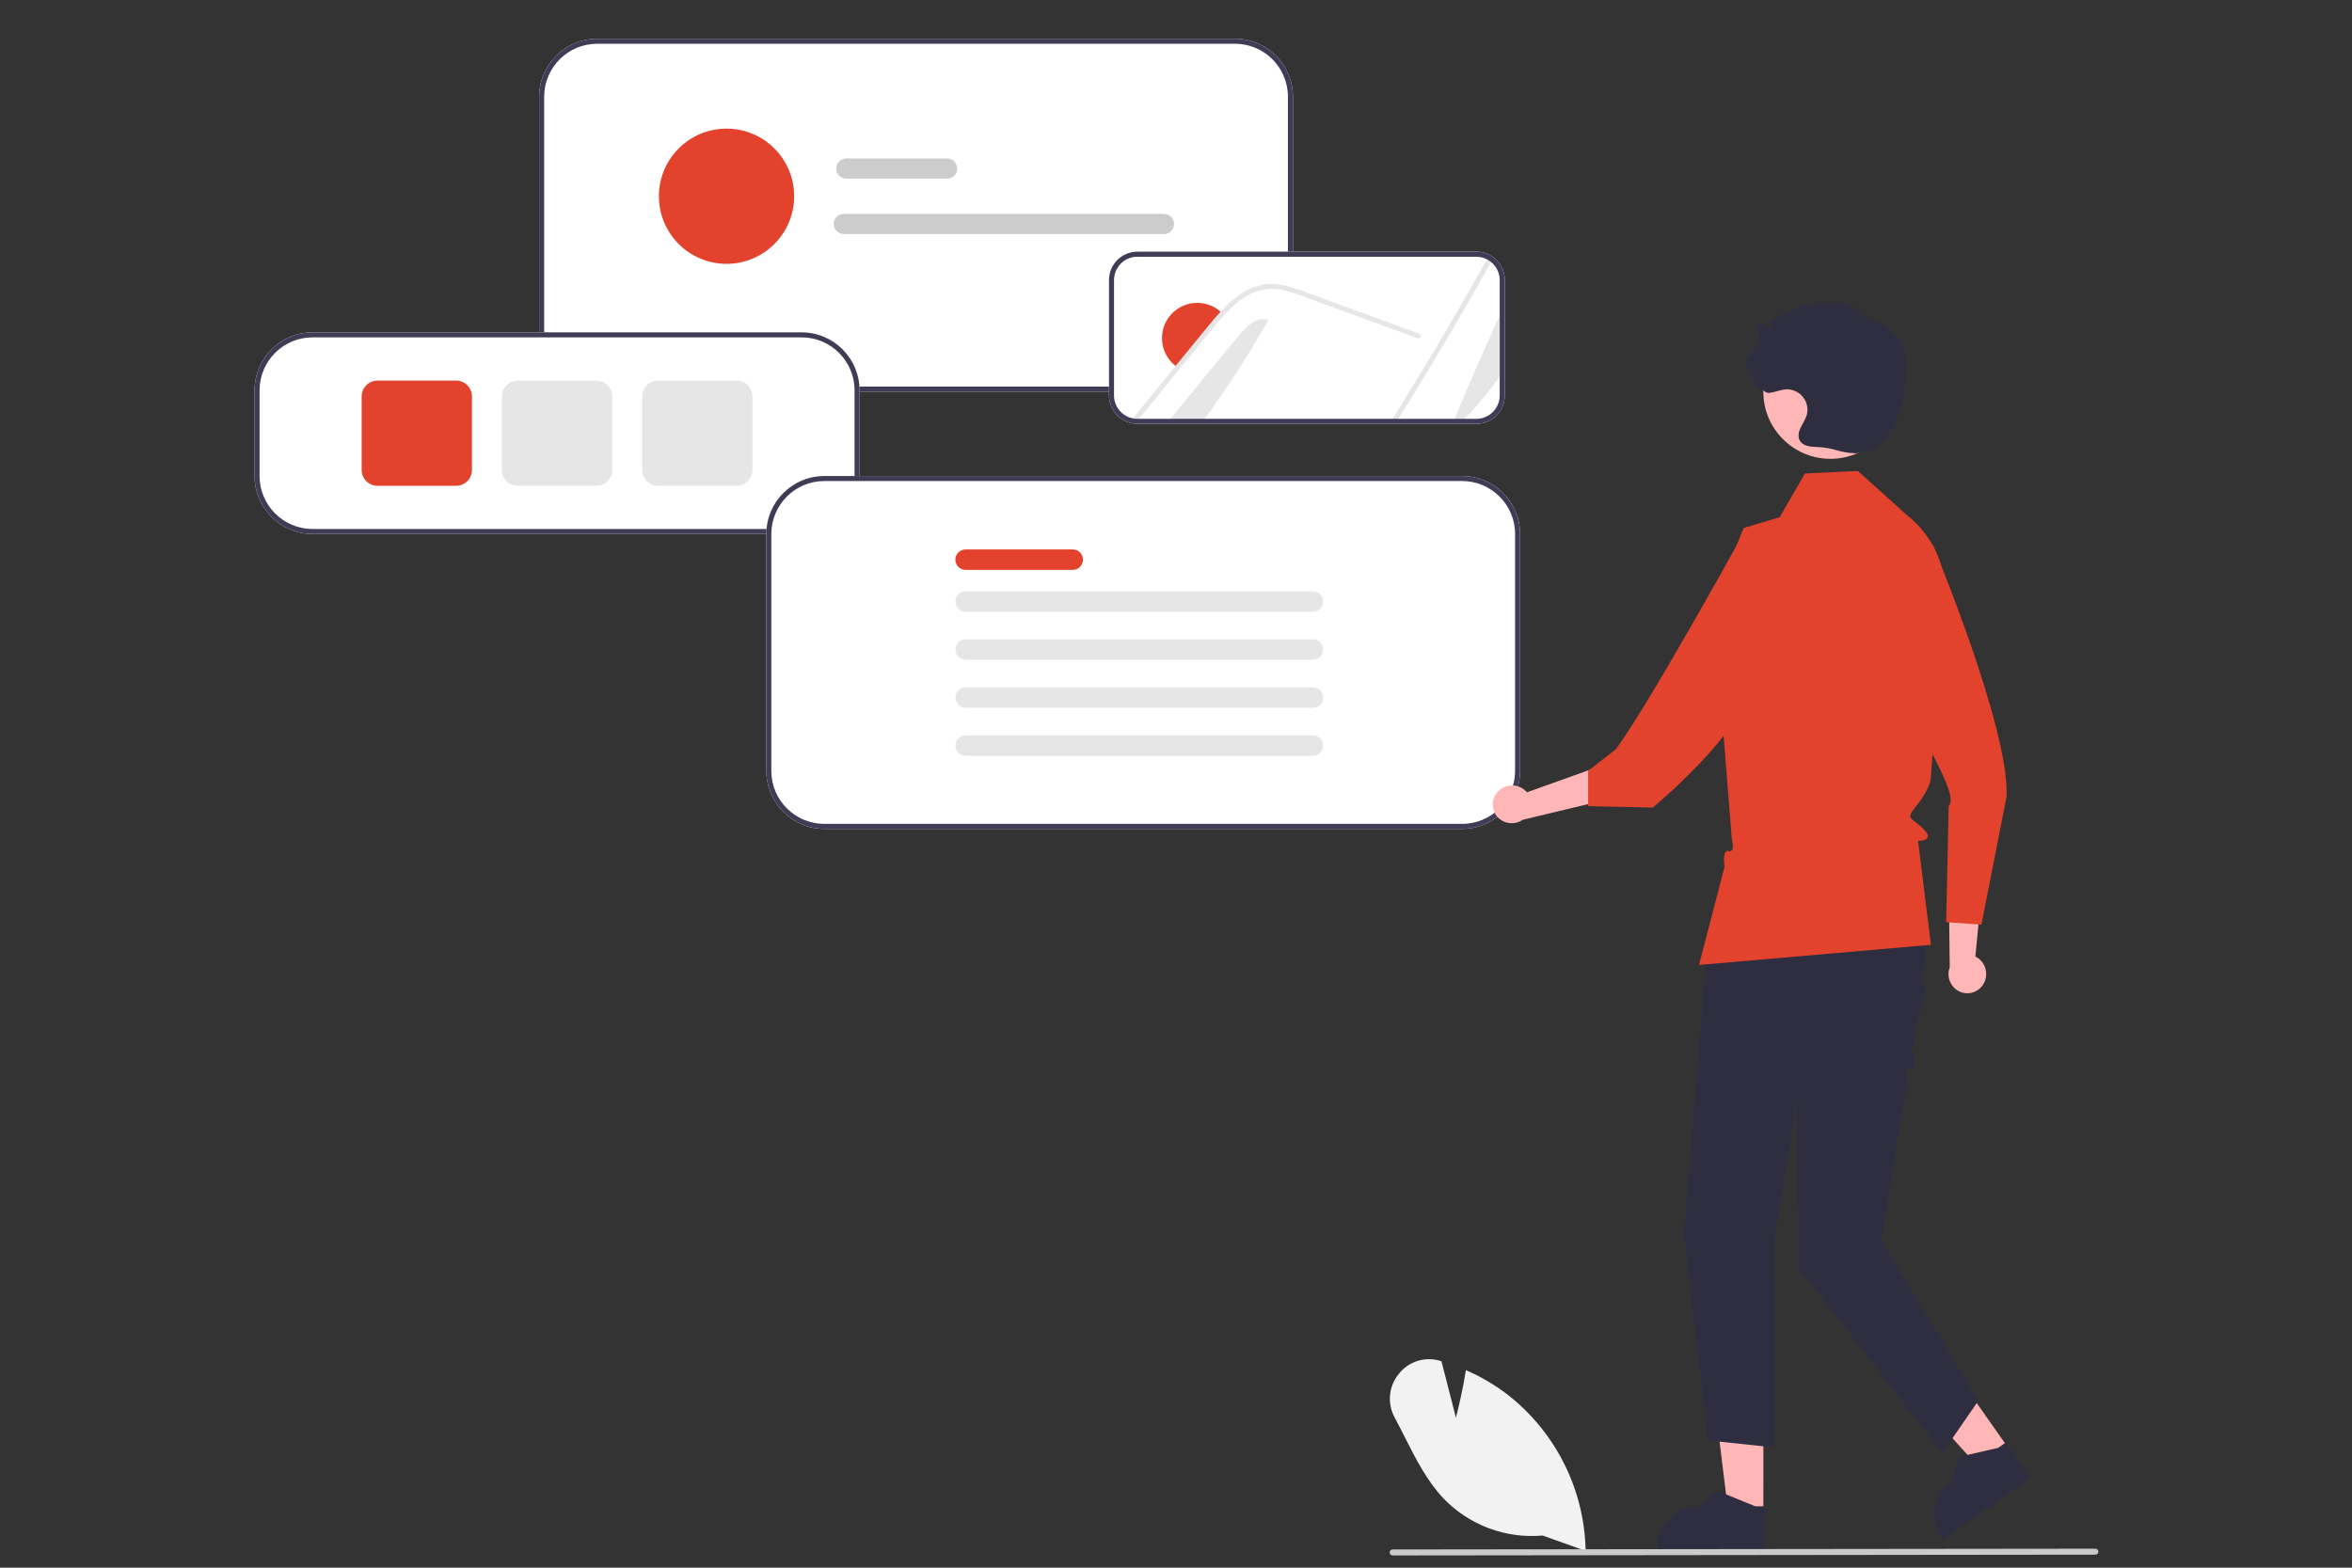 <?xml version="1.0" encoding="UTF-8"?>
<svg id="Layer_55" data-name="Layer 55" xmlns="http://www.w3.org/2000/svg" viewBox="0 0 600 400">
  <rect x="0" y="0" width="600" height="400" fill="#333333" stroke="none"/>
  <defs>
    <style>
      .cls-1 {
        fill: #e6e6e6;
      }

      .cls-1, .cls-2, .cls-3, .cls-4, .cls-5, .cls-6, .cls-7, .cls-8, .cls-9 {
        stroke-width: 0px;
      }

      .cls-2 {
        fill: #ccc;
      }

      .cls-3 {
        fill: #fff;
      }

      .cls-4 {
        fill: #3f3d56;
      }

      .cls-5 {
        fill: #e3422c;
      }

      .cls-6 {
        fill: #ffb6b6;
      }

      .cls-7 {
        fill: #cacaca;
      }

      .cls-8 {
        fill: #f2f2f2;
      }

      .cls-9 {
        fill: #2f2e41;
      }
    </style>
  </defs>
  <path class="cls-3" d="M315.04,99.92h-162.71c-8.17,0-14.78-6.63-14.79-14.79V24.67c0-8.17,6.63-14.78,14.79-14.79h162.71c8.17,0,14.78,6.63,14.79,14.79v60.45c0,8.17-6.63,14.78-14.79,14.79Z"/>
  <path class="cls-4" d="M315.04,99.92h-162.71c-8.17,0-14.78-6.63-14.79-14.79V24.67c0-8.17,6.63-14.78,14.79-14.79h162.71c8.17,0,14.78,6.63,14.79,14.79v60.45c0,8.17-6.63,14.78-14.79,14.79ZM152.33,11.17c-7.46,0-13.5,6.05-13.51,13.51v60.45c0,7.46,6.05,13.5,13.51,13.51h162.71c7.46,0,13.5-6.05,13.51-13.51V24.67c0-7.46-6.05-13.5-13.51-13.51h-162.71Z"/>
  <path class="cls-3" d="M376.61,108.15h-86.54c-.55,0-1.09-.08-1.62-.21-3.26-.78-5.55-3.7-5.54-7.06v-29.42c0-4.01,3.25-7.25,7.26-7.25h86.45c1.17,0,2.31.28,3.35.82.41.21.8.47,1.16.76,1.75,1.37,2.76,3.46,2.75,5.68v29.42c0,4.01-3.25,7.26-7.26,7.26Z"/>
  <path class="cls-1" d="M370.81,107.5c3.93-9.55,8.07-19.01,12.42-28.37v15.87c-2.97,4.51-6.4,8.7-10.24,12.5h-2.18Z"/>
  <path class="cls-1" d="M380.71,66.29c-7.78,13.95-15.91,27.69-24.41,41.21h-1.48c8.64-13.74,16.91-27.7,24.83-41.9.37.19.73.42,1.05.69Z"/>
  <path class="cls-1" d="M323.65,81.52c-5.08,8.98-10.69,17.66-16.79,25.98h-8.82c5.78-7.04,11.55-14.07,17.34-21.11,1.66-2.03,3.46-4.15,5.95-4.97l2.32.1Z"/>
  <path class="cls-5" d="M311.94,80.08c-.92.96-1.8,1.96-2.63,2.99-1.83,2.2-3.63,4.42-5.43,6.63-1.13,1.38-2.25,2.75-3.36,4.13-.35-.23-.69-.48-1-.76-3.75-3.26-4.15-8.94-.9-12.69,3.16-3.64,8.62-4.14,12.4-1.15.33.26.64.54.93.85Z"/>
  <path class="cls-1" d="M361.67,86.33l-16.9-6.18-8.39-3.07c-2.73-1-5.46-2.14-8.28-2.86-2.46-.7-5.06-.67-7.5.1-2.17.8-4.16,2.04-5.85,3.63-.75.69-1.47,1.4-2.17,2.13-.92.96-1.8,1.96-2.63,2.99-1.83,2.2-3.63,4.42-5.43,6.63-1.13,1.38-2.25,2.75-3.36,4.13-3.72,4.55-7.41,9.1-11.09,13.67-.49,0-.99-.07-1.47-.19,3.83-4.76,7.68-9.51,11.55-14.24.44-.55.9-1.11,1.35-1.67,1.88-2.31,3.77-4.62,5.66-6.92,1.46-1.78,2.91-3.58,4.49-5.25.14-.15.28-.3.43-.46,3.21-3.32,7.22-6.25,12.01-6.33,2.82-.05,5.55.85,8.17,1.79,2.82,1.02,5.64,2.06,8.46,3.1l17.02,6.23,4.26,1.56c.75.27.43,1.49-.33,1.21Z"/>
  <path class="cls-4" d="M376.61,108.15h-86.54c-.55,0-1.09-.08-1.62-.21-3.26-.78-5.55-3.7-5.54-7.06v-29.42c0-4.01,3.25-7.25,7.26-7.25h86.45c1.17,0,2.31.28,3.35.82.41.21.8.47,1.16.76,1.75,1.37,2.76,3.46,2.75,5.68v29.42c0,4.01-3.25,7.26-7.26,7.26ZM290.16,65.5c-3.3,0-5.97,2.67-5.97,5.97v29.42c0,2.76,1.88,5.16,4.56,5.81.43.11.88.16,1.32.17h86.54c3.3,0,5.97-2.68,5.97-5.97v-29.42c0-1.82-.83-3.55-2.27-4.67-.3-.24-.62-.45-.95-.62-.85-.45-1.79-.68-2.75-.67h-86.45Z"/>
  <path class="cls-3" d="M204.49,136.25h-124.76c-8.17,0-14.78-6.63-14.79-14.79v-21.87c0-8.17,6.63-14.78,14.79-14.79h124.76c8.17,0,14.78,6.63,14.79,14.79v21.87c0,8.17-6.63,14.78-14.79,14.79Z"/>
  <path class="cls-4" d="M204.49,136.25h-124.76c-8.17,0-14.78-6.63-14.79-14.79v-21.87c0-8.17,6.63-14.78,14.79-14.79h124.76c8.17,0,14.78,6.63,14.79,14.79v21.87c0,8.17-6.63,14.78-14.79,14.79ZM79.73,86.08c-7.46,0-13.5,6.05-13.51,13.51v21.87c0,7.46,6.05,13.5,13.51,13.51h124.76c7.46,0,13.5-6.05,13.51-13.51v-21.87c0-7.46-6.05-13.5-13.51-13.51h-124.76Z"/>
  <path class="cls-5" d="M116.36,123.95h-20.06c-2.23,0-4.04-1.81-4.04-4.04v-18.76c0-2.23,1.81-4.04,4.04-4.04h20.06c2.23,0,4.04,1.81,4.04,4.04v18.76c0,2.23-1.81,4.04-4.04,4.04Z"/>
  <path class="cls-1" d="M152.14,123.95h-20.06c-2.23,0-4.04-1.81-4.04-4.04v-18.76c0-2.23,1.81-4.04,4.04-4.04h20.06c2.23,0,4.04,1.81,4.04,4.04v18.76c0,2.23-1.81,4.04-4.04,4.04Z"/>
  <path class="cls-1" d="M187.92,123.95h-20.06c-2.23,0-4.04-1.81-4.04-4.04v-18.76c0-2.23,1.81-4.04,4.04-4.04h20.06c2.23,0,4.04,1.81,4.04,4.04v18.76c0,2.23-1.81,4.04-4.04,4.04Z"/>
  <path class="cls-2" d="M241.62,45.57h-25.72c-1.42,0-2.57-1.15-2.57-2.57s1.15-2.57,2.57-2.57h25.72c1.42,0,2.57,1.15,2.57,2.57s-1.15,2.57-2.57,2.57Z"/>
  <path class="cls-2" d="M296.93,59.72h-81.67c-1.42,0-2.57-1.15-2.57-2.57s1.15-2.57,2.57-2.57h81.67c1.42,0,2.57,1.15,2.57,2.57s-1.15,2.57-2.57,2.57Z"/>
  <circle class="cls-5" cx="185.34" cy="50.07" r="17.25"/>
  <path class="cls-3" d="M372.99,211.49h-162.71c-8.17,0-14.78-6.63-14.79-14.79v-60.45c0-8.17,6.63-14.78,14.79-14.79h162.71c8.17,0,14.78,6.63,14.79,14.79v60.45c0,8.17-6.63,14.78-14.79,14.79Z"/>
  <path class="cls-4" d="M372.99,211.49h-162.71c-8.17,0-14.78-6.63-14.79-14.79v-60.45c0-8.17,6.63-14.78,14.79-14.79h162.71c8.17,0,14.78,6.63,14.79,14.79v60.45c0,8.17-6.63,14.78-14.79,14.79ZM210.28,122.74c-7.46,0-13.5,6.05-13.51,13.51v60.45c0,7.46,6.05,13.5,13.51,13.51h162.71c7.46,0,13.5-6.05,13.51-13.51v-60.45c0-7.46-6.05-13.5-13.51-13.51h-162.71Z"/>
  <path class="cls-5" d="M273.65,145.41h-27.33c-1.44,0-2.61-1.17-2.61-2.61,0-1.44,1.17-2.61,2.61-2.61h27.34c1.44,0,2.61,1.17,2.61,2.61,0,1.44-1.17,2.61-2.61,2.61Z"/>
  <path class="cls-1" d="M334.92,156.08h-88.59c-1.44,0-2.61-1.16-2.61-2.6,0-1.44,1.16-2.61,2.6-2.61h88.6c1.44,0,2.61,1.17,2.6,2.61,0,1.44-1.17,2.6-2.6,2.6Z"/>
  <path class="cls-1" d="M334.92,168.33h-88.59c-1.44,0-2.61-1.16-2.61-2.6,0-1.44,1.16-2.61,2.6-2.61h88.6c1.44,0,2.61,1.17,2.6,2.61,0,1.44-1.17,2.6-2.6,2.6Z"/>
  <path class="cls-1" d="M334.92,180.59h-88.59c-1.44,0-2.61-1.17-2.61-2.61,0-1.44,1.17-2.61,2.61-2.61h88.6c1.44,0,2.61,1.17,2.61,2.61,0,1.44-1.17,2.61-2.61,2.61Z"/>
  <path class="cls-1" d="M334.92,192.84h-88.59c-1.44,0-2.61-1.16-2.61-2.6,0-1.44,1.16-2.61,2.6-2.61h88.6c1.44,0,2.61,1.17,2.6,2.61,0,1.44-1.17,2.6-2.6,2.6Z"/>
  <polygon class="cls-6" points="449.84 386.05 440.91 386.05 436.66 351.6 449.85 351.6 449.84 386.05"/>
  <path class="cls-9" d="M450.16,395.37h-27.46v-.35c0-5.9,4.79-10.69,10.69-10.69h0l5.02-3.81,9.36,3.81h2.4s0,11.04,0,11.04Z"/>
  <polygon class="cls-6" points="512.44 369.62 505.13 374.76 481.85 349.02 492.63 341.44 512.44 369.62"/>
  <path class="cls-9" d="M518.06,377.06l-22.47,15.8-.2-.28c-3.4-4.83-2.23-11.5,2.6-14.89h0s1.91-6,1.91-6l9.85-2.27,1.96-1.38,6.35,9.03Z"/>
  <path class="cls-9" d="M485.43,214.68l.74,1.59c4.88,10.42,6.12,22.07,4.23,33.42-.14.44-.11.92.08,1.35,1.18,1.38-.67,7.37-1.73,10.71l-.95,5.92s1.58,5.49-.82,5.09,1.17,5.46-1.12,6.92l-5.94,36.86,24.78,40.83-9.18,13.31-36.7-47.26-.46-42.67-5.51,34.41-.46,54.14-16.69-1.77-6.12-52.49,5.83-72.59,9.18-31.47,40.83,3.71Z"/>
  <path class="cls-6" d="M382.04,202.07c1.8-2.01,4.87-2.22,6.93-.48.2.17.38.36.55.57l16.36-5.85,5.89,7.26-23.28,5.59c-1.85,1.29-4.34,1.17-6.06-.29-1.98-1.72-2.2-4.72-.48-6.7h0s.06-.07.09-.1Z"/>
  <path class="cls-5" d="M473.96,120.17l-13.51.64-6.46,11.16-9.18,2.75-7.8,19.27,4.78,60.07s.96,3.63-.81,3.1-1.05,4.02-1.05,4.02l-6.51,25.03,59.17-5.14-3.29-26.52s4.57.15,1.36-3.06c-3.21-3.21-4.77-2.19-1.69-5.99s3.54-6.55,3.54-6.55l1.38-18.81,2.27-26.47c.73-8.53-2.88-16.86-9.61-22.16h0l-12.61-11.34Z"/>
  <path class="cls-6" d="M505.83,251.3c1.51-2.24.96-5.27-1.23-6.84-.22-.15-.45-.28-.68-.39l1.67-17.29-8.48-3.94.27,23.94c-.8,2.11-.08,4.49,1.76,5.8,2.15,1.5,5.11.98,6.62-1.17.02-.04.05-.07.07-.11Z"/>
  <path class="cls-5" d="M493.04,139.01s19.45,46.33,18.86,64.12l-6.43,32.8-9-.64.64-29.58c3.29-3.36-10.46-22.33-15-35.68l10.93-31.01Z"/>
  <path class="cls-5" d="M445.73,134.26s-24.14,43.96-33.49,56.89l-7.1,5.54v9l16.5.36s24.55-20.42,23.63-30.51.46-41.29.46-41.29Z"/>
  <circle class="cls-6" cx="466.95" cy="99.94" r="17.13"/>
  <path class="cls-9" d="M473.57,115.67c-4.91-.16-5.36-1.46-10.28-1.62-1.56-.05-3.41-.27-4.17-1.64-.54-.98-.29-2.21.18-3.22.56-.96,1.07-1.96,1.51-2.98.92-2.72-.55-5.67-3.27-6.59-.61-.2-1.25-.3-1.89-.27-1.5.06-2.9.77-4.39.9-2.05.18-6.57-6.58-5.63-8.4.92-1.78,2.76-3.12,3.05-5.09.19-1.29-.34-2.58-.42-3.88-.11-1.94,4.8,2.43,3.9.71-2.2-4.21,18.56-9.44,21.98-4.16,1.28,1.97,3.55,1.84,5.58,3.02,1.33.78,4.69,3.45,5.45,5.12.7,1.7,1.03,3.54.97,5.38.03,8.56-1.27,16.44-8.18,21.5"/>
  <path class="cls-8" d="M393.53,391.8c-9.41.83-18.68-2.63-25.25-9.42-4.24-4.47-7.15-10.22-9.96-15.78-.82-1.62-1.67-3.29-2.53-4.9-1.96-3.58-1.55-7.99,1.04-11.15,2.48-3.15,6.63-4.48,10.48-3.35l.41.12,3.69,14.41c.55-2.15,1.73-6.99,2.48-11.74l.06-.4.37.16c3.86,1.71,7.48,3.89,10.8,6.51,11.87,9.52,18.95,23.79,19.37,39v.45s-10.96-3.92-10.96-3.92Z"/>
  <path class="cls-7" d="M534.53,396.68l-179.27.2c-.42,0-.76-.35-.76-.77,0-.42.34-.76.76-.76l179.27-.2c.42,0,.77.34.77.76s-.34.77-.76.77h0Z"/>
</svg>